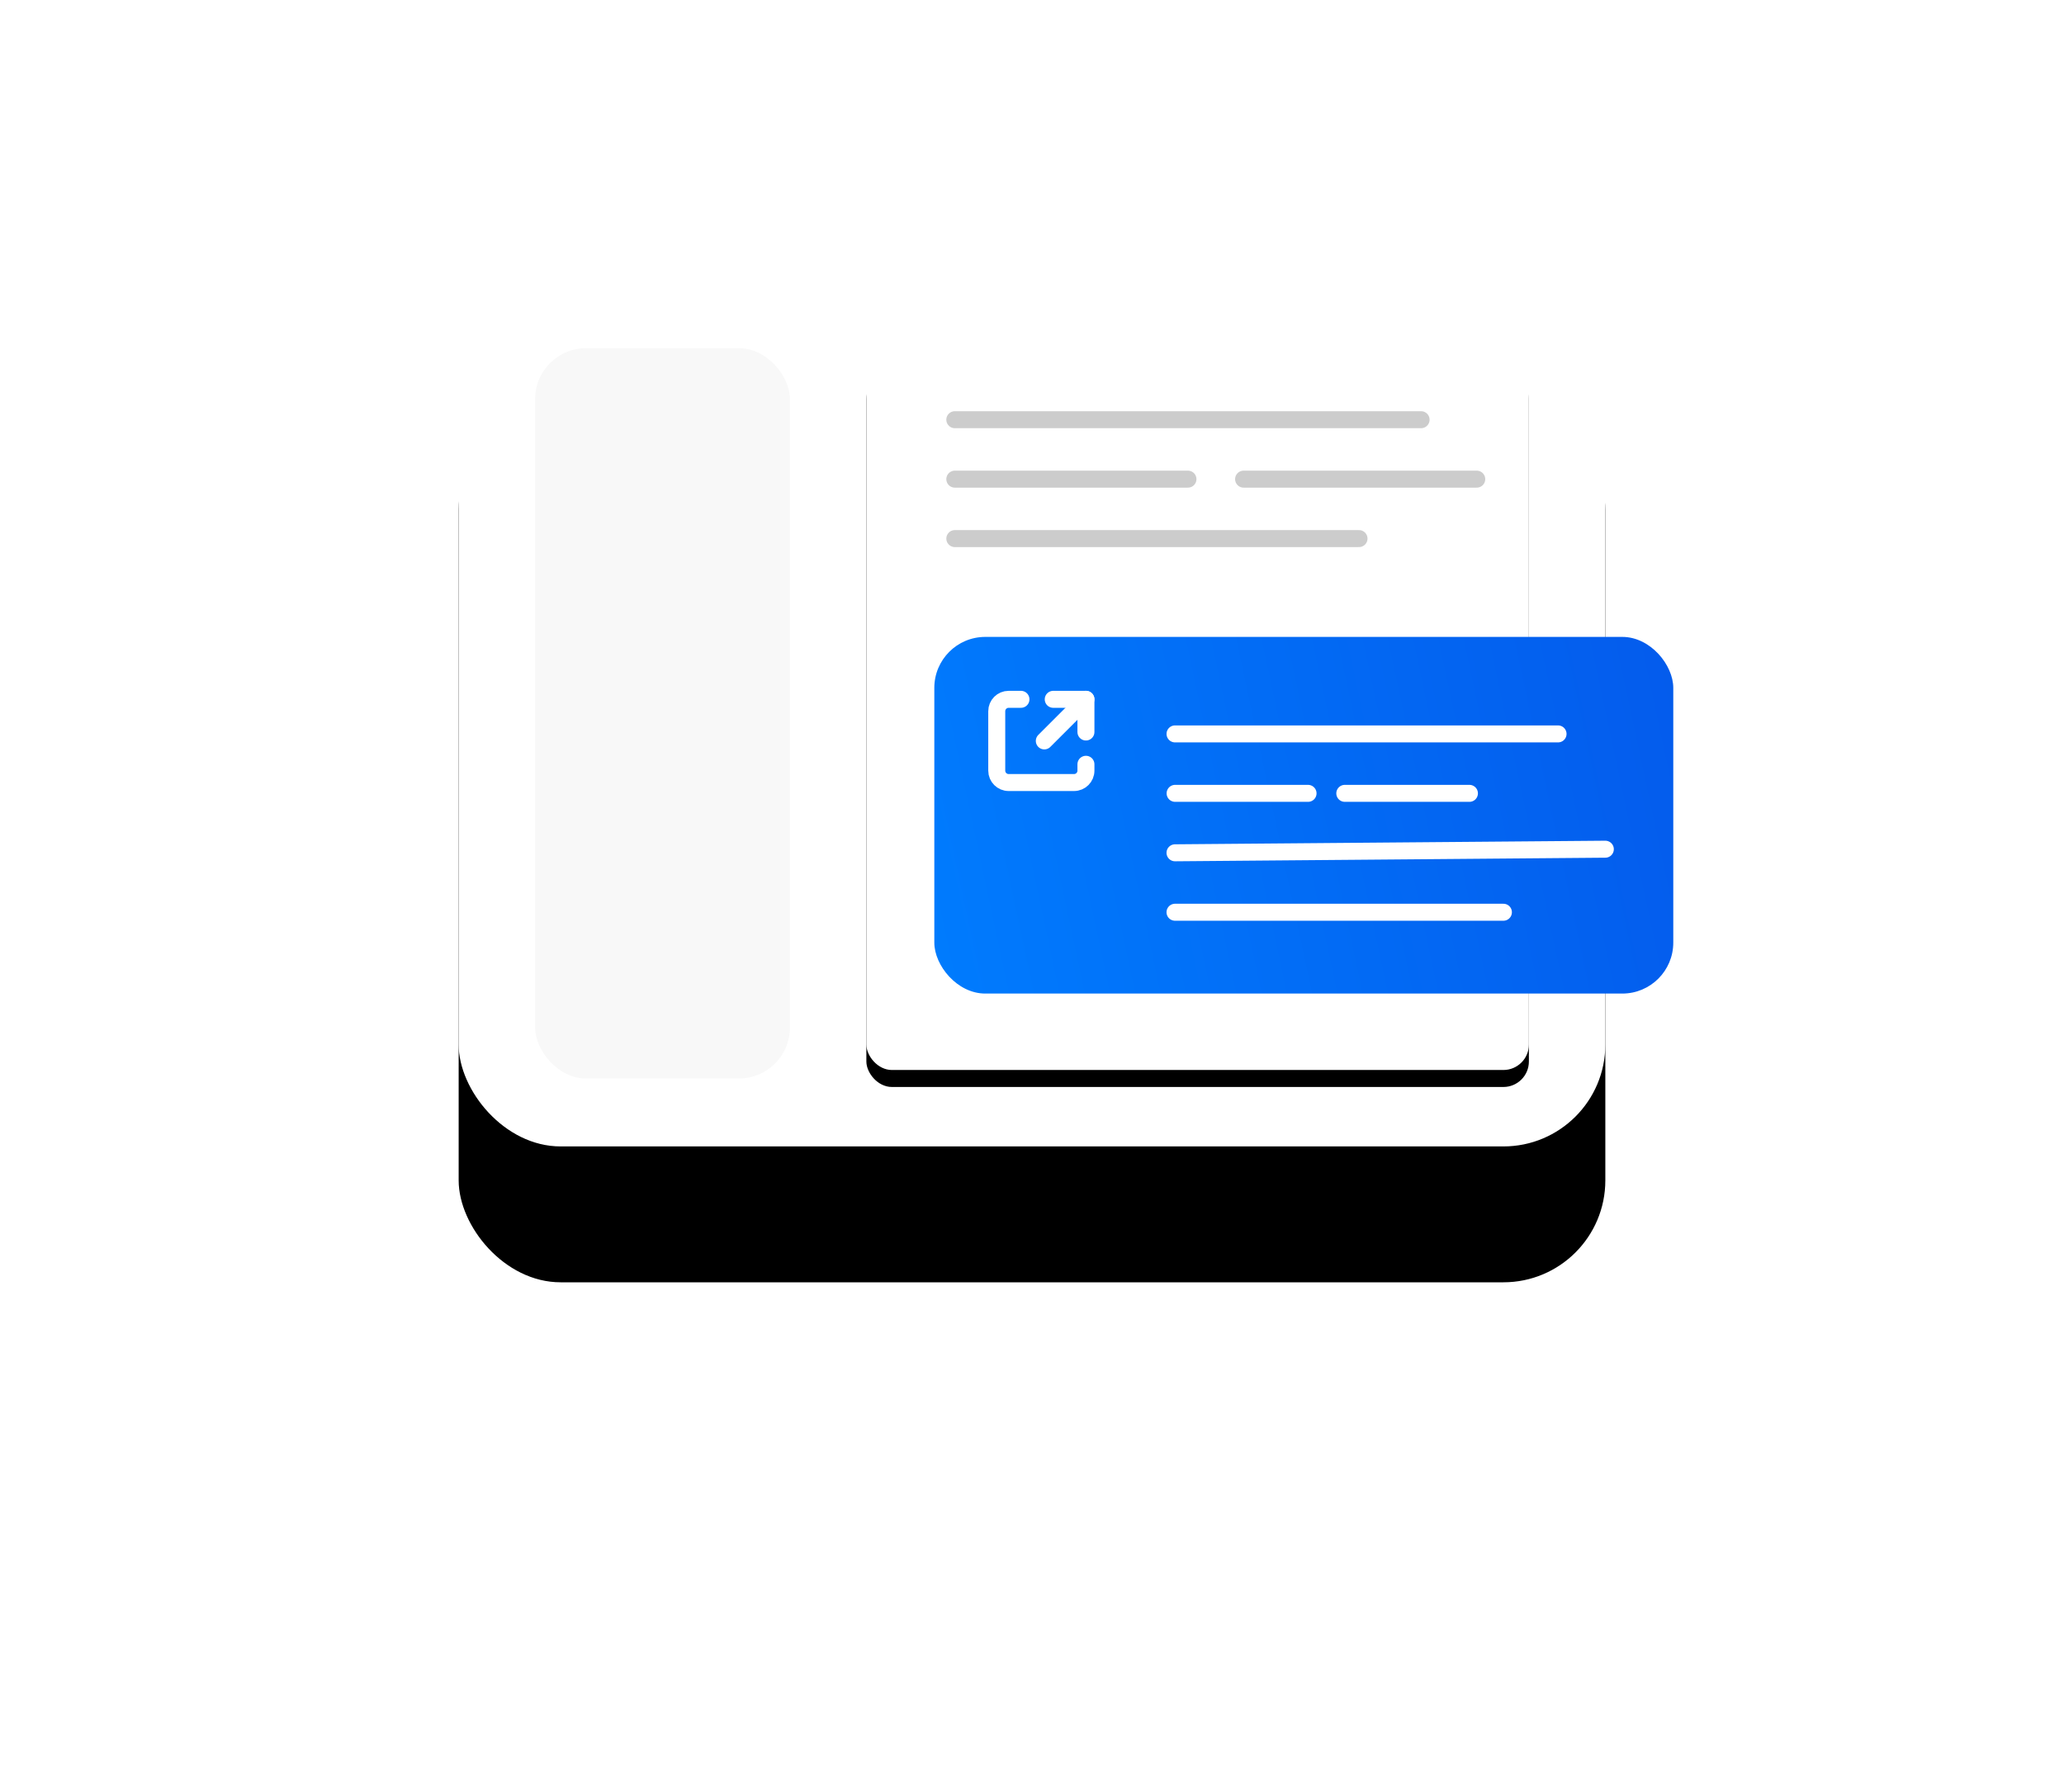 <svg height="211" viewBox="0 0 243 211" width="243" xmlns="http://www.w3.org/2000/svg" xmlns:xlink="http://www.w3.org/1999/xlink"><defs><rect id="a" height="103" rx="12" width="135"/><filter id="b" height="278.6%" width="236.3%" x="-68.1%" y="-68%"><feOffset dy="5" in="SourceAlpha" result="shadowOffsetOuter1"/><feGaussianBlur in="shadowOffsetOuter1" result="shadowBlurOuter1" stdDeviation="5"/><feColorMatrix in="shadowBlurOuter1" result="shadowMatrixOuter1" values="0 0 0 0 0.345   0 0 0 0 0.374   0 0 0 0 0.412  0 0 0 0.08 0"/><feOffset dy="11" in="SourceAlpha" result="shadowOffsetOuter2"/><feGaussianBlur in="shadowOffsetOuter2" result="shadowBlurOuter2" stdDeviation="10.5"/><feColorMatrix in="shadowBlurOuter2" result="shadowMatrixOuter2" values="0 0 0 0 0.534   0 0 0 0 0.623   0 0 0 0 0.692  0 0 0 0.09 0"/><feMerge><feMergeNode in="shadowMatrixOuter1"/><feMergeNode in="shadowMatrixOuter2"/></feMerge></filter><rect id="c" height="84" rx="3" width="78"/><filter id="d" height="126.2%" width="128.2%" x="-14.1%" y="-11.9%"><feMorphology in="SourceAlpha" operator="dilate" radius="1" result="shadowSpreadOuter1"/><feOffset dy="1" in="shadowSpreadOuter1" result="shadowOffsetOuter1"/><feGaussianBlur in="shadowOffsetOuter1" result="shadowBlurOuter1" stdDeviation="2.5"/><feColorMatrix in="shadowBlurOuter1" result="shadowMatrixOuter1" values="0 0 0 0 0   0 0 0 0 0   0 0 0 0 0  0 0 0 0.03 0"/><feOffset dy="1" in="SourceAlpha" result="shadowOffsetOuter2"/><feGaussianBlur in="shadowOffsetOuter2" result="shadowBlurOuter2" stdDeviation=".5"/><feColorMatrix in="shadowBlurOuter2" result="shadowMatrixOuter2" values="0 0 0 0 0.069   0 0 0 0 0.069   0 0 0 0 0.069  0 0 0 0.11 0"/><feMerge><feMergeNode in="shadowMatrixOuter1"/><feMergeNode in="shadowMatrixOuter2"/></feMerge></filter><linearGradient id="e" x1="104.992%" x2="-13.038%" y1="43.848%" y2="55.979%"><stop offset="0" stop-color="#045bec"/><stop offset="1" stop-color="#007eff"/></linearGradient></defs><g fill="none" fill-rule="evenodd" transform="translate(54 32)"><use fill="#000" filter="url(#b)" xlink:href="#a"/><use fill="#fff" xlink:href="#a"/><g transform="translate(48 10)"><use fill="#000" filter="url(#d)" xlink:href="#c"/><use fill="#fff" xlink:href="#c"/><g stroke="#000" stroke-linecap="round" stroke-width="2"><path d="m10.412 7.423h54.897" opacity=".2"/><path d="m10.412 14.423h27.448" opacity=".2"/><path d="m44.412 14.423h27.448" opacity=".2"/><path d="m10.414 21.423h47.586" opacity=".2"/></g></g><g transform="translate(56 43)"><rect fill="url(#e)" height="42" rx="6" width="87"/><g stroke="#fff" stroke-linecap="round" stroke-width="2"><g stroke-linejoin="round" transform="translate(7 7)"><path d="m10.85.35v3.85h-3.85" transform="matrix(1 0 0 -1 0 4.55)"/><path d="m8.4-.665v6.93" transform="matrix(.707 .707 -.707 .707 4.44 -5.12)"/><path d="m3.2.35h-1.45c-.773 0-1.4.627-1.4 1.4v7c0 .773.627 1.4 1.4 1.4h7.7c.773 0 1.4-.627 1.4-1.4v-.75"/></g><path d="m28.338 11.423h45.095"/><path d="m28.348 18.423h15.652"/><path d="m28.336 25.423 50.664-.423"/><path d="m28.336 32.423h38.664"/><path d="m48.326 18.423h14.674"/></g></g><rect fill="#f8f8f8" height="86" rx="6" width="30" x="9" y="9"/></g></svg>
